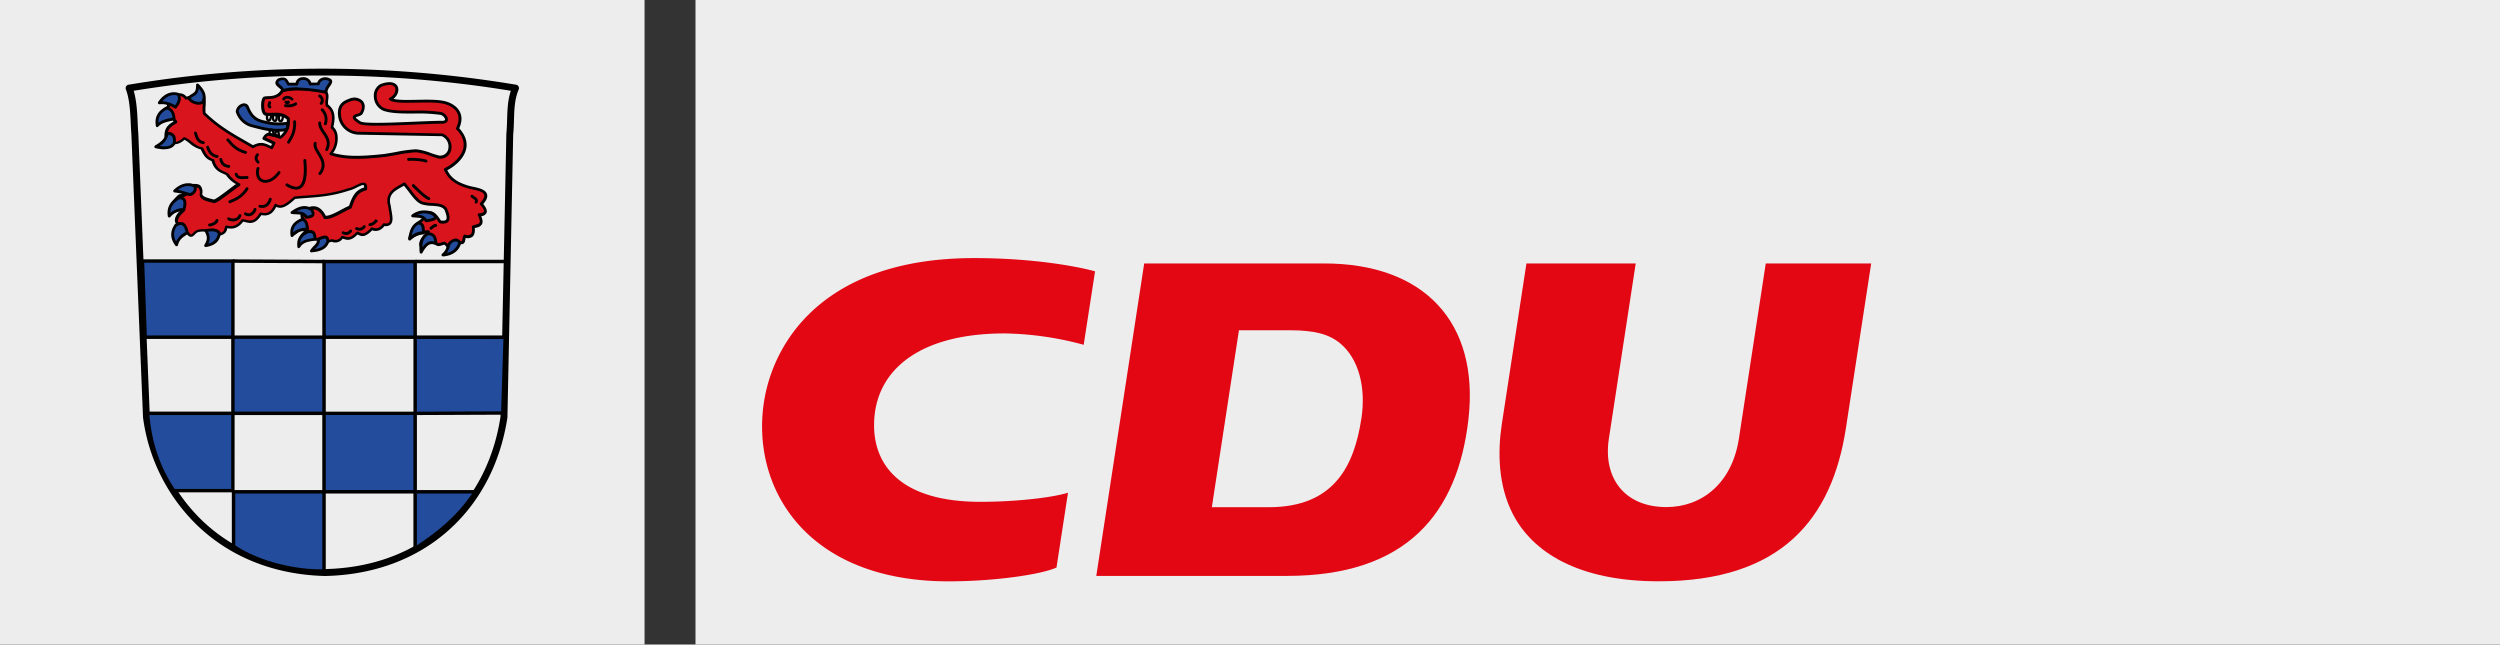 <svg id="Ebene_1" data-name="Ebene 1" xmlns="http://www.w3.org/2000/svg" xmlns:xlink="http://www.w3.org/1999/xlink" viewBox="0 0 1099.44 283.46"><rect x="0" y="0" width="1099.44" height="283.46" fill="#333333" stroke="none"/><defs><style>.cls-1{fill:none;}.cls-2{fill:#ededed;}.cls-3{clip-path:url(#clip-path);}.cls-4{fill:#e30613;}.cls-5{fill:#234d9c;}.cls-6{fill:#d9141c;}</style><clipPath id="clip-path" transform="translate(-23.32 -25.83)"><rect class="cls-1" x="23.32" y="25.83" width="1439.72" height="283.46"/></clipPath></defs><title>logo</title><rect class="cls-2" x="305.86" width="793.58" height="283.46"/><g class="cls-3"><path class="cls-4" d="M605.65,141.69H526.51L505.44,279.1h83.85c52.54,0,75.15-27.35,79.84-69.12,4.77-42.58-19.67-68.29-63.48-68.29M622,210c-3.12,20.39-11.75,38.89-40.68,38.89H556.26l11.92-77.82h22.37c10.71,0,17.18,1.67,22.09,5.71,8.17,6.73,11.5,19.31,9.38,33.22" transform="translate(-23.32 -25.83)"/><path class="cls-4" d="M742.67,141.69l-11.81,77.07c-2.64,17.22,6.86,30.07,25.29,30.07,15.69,0,28.9-10.56,31.89-30.08l11.82-77.06h46.36l-11.11,72.4C829,254,806.74,281.47,752.84,281.47c-35.81,0-55.68-13-64.24-29.65-6.42-12.49-6.7-27.19-4.81-39.52l10.82-70.61Z" transform="translate(-23.32 -25.83)"/><path class="cls-4" d="M493,242.52c-6.93,2.14-22.78,4-38.57,4-35.61,0-47.93-16.74-46.62-36.5,1.46-22,20.47-37.56,57.4-37.56a140.2,140.2,0,0,1,34.69,5l5-32.3c-6.85-1.92-26.38-5.83-53.12-5.83-65.67,0-88.14,36.3-92.42,62.87-6,37.36,17.83,79.29,81.13,79.29,20.17,0,40.79-3,47.45-6.08Z" transform="translate(-23.32 -25.83)"/></g><rect class="cls-2" width="283.46" height="283.46"/><g class="cls-3"><path d="M89.21,209a77.61,77.61,0,0,0,23.54,46.26c14,13.12,32.53,20.32,53.58,20.83,20.86-.46,39.15-7.35,52.88-19.93,13-11.9,21.37-28.2,24.23-47.16L246,84.81s0-.08,0-.13c.2-2,.26-4,.33-6.09.12-4.25.25-8.63,1.64-12.84a515.56,515.56,0,0,0-165.85,0c1.31,4.45,1.55,9.66,1.77,14.32.07,1.66.15,3.24.27,4.64v.07Zm77.11,70.14h0c-21.82-.52-41.06-8-55.62-21.66a80.62,80.62,0,0,1-24.49-48.15s0-.09,0-.14L81.1,84.93c-.12-1.45-.2-3-.27-4.72-.24-5.06-.5-10.79-2.17-15.12a1.51,1.51,0,0,1,1.17-2,518.36,518.36,0,0,1,170.45,0,1.47,1.47,0,0,1,1.08.76,1.52,1.52,0,0,1,.07,1.33c-1.8,4.23-1.94,8.75-2.08,13.54-.06,2-.13,4.18-.34,6.25l-2.53,124.23a1.36,1.36,0,0,1,0,.2c-3,19.69-11.66,36.65-25.19,49C207,271.49,188,278.66,166.36,279.14h0" transform="translate(-23.32 -25.83)"/></g><polygon class="cls-5" points="62.63 114.81 102.42 114.81 102.42 148.29 63.82 148.29 62.63 114.81"/><path d="M87.88,173.37H125v-32H86.75Zm38.62,1.52H86.41l-1.24-35H126.5Z" transform="translate(-23.32 -25.83)"/><rect class="cls-5" x="142.49" y="115.01" width="40.08" height="33.28"/><path d="M166.58,173.37h38.55V141.61H166.58Zm40.08,1.52h-41.6v-34.8h41.6Z" transform="translate(-23.32 -25.83)"/><rect class="cls-5" x="102.42" y="148.29" width="40.08" height="33.48"/><path d="M126.5,206.85h38.56v-32H126.5Zm40.08,1.52H125v-35h41.6Z" transform="translate(-23.32 -25.83)"/><polygon class="cls-5" points="182.57 148.29 222.14 148.29 221.12 181.6 182.57 181.77 182.57 148.29"/><path d="M206.66,174.89v32l37.05-.16,1-31.79Zm-1.52,33.48v-35h41.12l-1.07,34.83Z" transform="translate(-23.32 -25.83)"/><rect class="cls-5" x="142.49" y="181.77" width="40.08" height="34.5"/><path d="M166.58,241.34h38.55v-33H166.58Zm40.08,1.53h-41.6v-36h41.6Z" transform="translate(-23.32 -25.83)"/><g class="cls-3"><path class="cls-5" d="M88.2,207.61h37.54v34h-26c-7.5-11-10.63-22.43-11.56-34" transform="translate(-23.32 -25.83)"/><path d="M100.17,240.84H125V208.37H89c1.11,12.38,4.76,23,11.14,32.47m26.33,1.52H99.36l-.23-.33c-6.81-10-10.63-21.22-11.69-34.36l-.06-.82H126.5Z" transform="translate(-23.32 -25.83)"/><path class="cls-5" d="M126,242.11h39.79v34.8c-11.65.47-28.76-3.24-39.79-10.83Z" transform="translate(-23.32 -25.83)"/><path d="M126.8,265.68c10.82,7.3,27.19,10.76,38.26,10.5V242.87H126.8Zm37.07,12c-11.39,0-27.57-3.64-38.27-11l-.33-.22V241.34h41.31v36.3l-.73,0c-.64,0-1.31,0-2,0" transform="translate(-23.32 -25.83)"/><path class="cls-5" d="M205.89,242.11h26.49c-8.19,12.36-17.26,18.81-26.49,25Z" transform="translate(-23.32 -25.83)"/><path d="M206.66,242.87v22.8c8.9-6,16.92-12.08,24.3-22.8Zm-1.53,25.65V241.34H233.8l-.79,1.19c-8.07,12.18-16.86,18.62-26.69,25.2Z" transform="translate(-23.32 -25.83)"/><path class="cls-6" d="M105.2,69c2.44-.8,6-.7,5.92-4.31,3.41,4.48,1.45,7.35,2.09,11,6.93,6.82,14.21,10.44,21.43,14.66,3.07-1.62,4.57-1.4,8.21.48l1-2.09-4.38-2c1.71-3.08,2.92-1.7,7.16-.39A8.44,8.44,0,0,0,150.1,78c-3.27-2.89-6.55-1.46-9.82-1.93-1.66-.3-1.78-5.93-.65-7.09,1.4-.57,5.9.71,8.06-3.54,6-1.31,11.92,0,17.88.32,2.93,1,1.1,4,1.57,6.38,2.58,2,3.52,4.29,2.23,9.78,2.73,2,2.69,8.13-.53,11.61,5.35,1.51,10.08,2.17,23.43.75,4.69-.7,12-2.22,14.06-2.1,3,.18,6.56,1.83,9.83,2.74,5.31,1,7.56-6.71,1.73-9.71L181,84.42a8.62,8.62,0,0,1-8.41-7.77c-.57-5,2.43-6.05,4.7-6.89,3.59-1.33,7.45,1.15,5,5.63-.55,1.67-6.53.69-.81,4.36,2.84,1.65,23.54,0,35.61-.16,4.24.37,2.32-3.36,0-3.87-8.07-1.41-19.5.45-25.2-1.85C187.67,72,187,65.35,191,63.31c8.33-3,8.3,3.91,4,6,3,2.11,16.06.11,22.9,1.36,4.14.68,10.26,4.14,6.61,11.6,8.07,8.48-.25,15.62-5.32,18.05,1.78,4,4.79,6.21,10.31,7.79,3.05.87,11.21,1.31,5.48,7.35,2.37,2.69,2.72,4.57-1,4.84,2.45,5.07-.74,4.52-2.58,5.31.37,3.08-.43,4.89-3.7,4-.86,1.13.28,4.75-3.87,1.77-.8,1.76-.65,4-3.1,4.92-.36-2-1-3.08-2.21-3.63-2.06.61-3.21,1.39-3.82-.62-3.09-.88-5.55-.68-6.39,1.81-.72-2.36,1.88-3.81,3.21-6.17-2.42,0-4.52.74-8.12,2.84,1.09-2.45.9-5.2,4.72-7.38,2.89-2.74,1.92-3,3-4,3.17-.11,4.19,2.28,5.63,4.19,4.15.76,4-1.83,2.46-5.59-1.9-2.75-6.54-1.61-9.87-2.55-2.94-.57-5.66-5.55-8.36-8.58-2.8,2-8.42,3.41-6.46,10,.44,3.78,2.29,8.81-2.44,8-1.6,2.23-3.39,2.63-5.29,1.83-3.89,4.09-4.87,2.38-6.45,1.87-3.27,3.6-4.78,2.28-6.6,1.84a3.48,3.48,0,0,1-4.51,1.45,10.79,10.79,0,0,0-6.49,4c-.49-1.45,1.88-2.91.2-4.37-2.35-.67-6.93.13-7.79,1.48.43-1.88,0-2.66,2.15-4.54,1-5.11-3.25-.34-4.67.47-.25-3.47,1.61-4.12,4.09-6.46-2-2.31,1.22-3.79,2.2-4.48,3.75-1.53,5.84.89,7.25,3.71,3.13.2,7.4-3,11.11-4.52,1.26-3.41,2.28-7,6.77-8,.49-4.83-4.32-.2-7.57.32-9,3-16,2.86-23.6,3.63-2.8,2.38-5.6,5.2-8.4,3.2-1.81,4.25-4.15,4.38-6.56,3.83-3.09,5.11-5.45,3.24-8,2.9-2.36,3.27-4.73,3.45-7.1,2.8-.51,1.32-.19,2.74-3.1,3.45-2.11.51-3.19,4.23-5.34,4.51,2.21-2.81,1.33-4.94-.26-6.28a12.7,12.7,0,0,0-4,.25c-1.92.75-2.43,3.74-4.41.72-2.2-.25-3.7,1.38-5,3.55-.18-2.81,1.09-3.46.67-7.4-1.68-2.06.77-4.6,2.47-6.09-1.76-1.36-3.5-.78-5.56-.37a12.29,12.29,0,0,1,4-5.77c5.46-.84,2-3.68,4.55-4.68,1.92.45,5.29-1.16,4.83,3.62-.22,2.24,3.52,2.68,5.54,3.31,1.17.36,7.37-5,11.06-7.44a14,14,0,0,1-5.15-4.45c-2.38-1.21-5.06-1.53-6.29-6.18-2.84-.69-3.75-3-4.83-5.16-3.23-.4-5.52-3.63-7.75-4.41-1.31,1.42-4.43,3.17-5.34,1s-3.18.54-2.59-3.53c.4-2.69,2.34-3.69,4.24-4.86L99.5,78c-2.83.56-4.37.38-6.4,2-1-3.73,2.05-5.56,4.38-7.18-.35-2.71-.46-4.13.72-5.12,4.08-.26,5.18-.84,7,1.33Z" transform="translate(-23.32 -25.83)"/><path d="M218.58,132.12a.74.74,0,0,1,.25,0,4.28,4.28,0,0,1,2.41,3.28,4.32,4.32,0,0,0,1.54-2.69,12,12,0,0,1,.53-1.56.67.67,0,0,1,.42-.35.63.63,0,0,1,.53.1c1.63,1.17,2.08,1,2.12,1s.28-.7.35-1.07a3.34,3.34,0,0,1,.53-1.58.6.6,0,0,1,.66-.23,2.66,2.66,0,0,0,2.39-.14c.54-.47.72-1.55.53-3.2a.63.63,0,0,1,.37-.66,8.9,8.9,0,0,1,1.27-.39c.76-.2,1.49-.38,1.71-.87s.21-1.27-.72-3.2a.65.65,0,0,1,0-.59.68.68,0,0,1,.51-.32c1.19-.08,2-.36,2.13-.76s.15-1-1.6-3a.63.63,0,0,1,0-.85c1.4-1.49,2-2.7,1.76-3.53-.43-1.37-3.22-2-5.25-2.39-.63-.13-1.22-.26-1.7-.39-5.78-1.65-8.89-4-10.72-8.14a.63.63,0,0,1,.31-.83c3.31-1.59,7.45-4.9,8.2-9,.49-2.68-.54-5.39-3.07-8a.61.61,0,0,1-.11-.71c1.23-2.53,1.38-4.74.44-6.57-1.28-2.46-4.34-3.76-6.58-4.13-3-.55-7.19-.46-11.25-.38-5.39.11-10.05.2-11.91-1.09a.64.64,0,0,1,.08-1.09c2.05-1,2.88-3.13,2.34-4.39-.61-1.41-2.78-1.6-5.81-.5A4.5,4.5,0,0,0,189,68.18a5.68,5.68,0,0,0,3.19,5.11c3.05,1.23,7.92,1.22,13.09,1.2a72.08,72.08,0,0,1,12,.6c1.75.39,3.23,2.14,3,3.56-.08.54-.56,1.78-3.15,1.57-3.54.06-7.74.24-12.19.42-13,.55-21.7.82-23.71-.35-2.1-1.34-2.87-2.19-2.76-3s1-1.13,1.91-1.41c.48-.15,1.29-.41,1.37-.67l.05-.11c.89-1.63.93-3,.1-4a4,4,0,0,0-4.32-.73c-2.25.84-4.8,1.78-4.29,6.22A7.94,7.94,0,0,0,181,83.78h0l36.87.76a.83.83,0,0,1,.27.07,6.29,6.29,0,0,1,3.48,7.61,4.83,4.83,0,0,1-5.61,3.29H216c-1.11-.31-2.25-.7-3.36-1.08a25.49,25.49,0,0,0-6.33-1.63A61.76,61.76,0,0,0,197.64,94c-1.82.32-3.71.65-5.28.88-13,1.38-18,.85-23.69-.77a.65.65,0,0,1-.44-.44.63.63,0,0,1,.15-.6,9.57,9.57,0,0,0,2.29-7.13A4.91,4.91,0,0,0,169,82.4a.65.65,0,0,1-.25-.66c1.27-5.39.32-7.3-2-9.13a.66.66,0,0,1-.23-.38,8.42,8.42,0,0,1,0-2.65c.2-1.77.24-2.73-1.1-3.22-1.56-.1-3.14-.25-4.67-.41-4.16-.41-8.47-.84-12.66,0-1.8,3.21-4.93,3.34-6.83,3.42a8.13,8.13,0,0,0-1.28.11c-.51.76-.69,3.37-.17,5,.21.67.45.88.56.9a15.92,15.92,0,0,0,2.86.06c2.36-.08,4.81-.16,7.27,2a.61.61,0,0,1,.21.35,9.09,9.09,0,0,1-3.79,9,.66.66,0,0,1-.53.07c-.87-.27-1.61-.54-2.25-.78-2.26-.82-2.92-1.06-3.82.28l3.75,1.75a.65.65,0,0,1,.31.85l-1,2.09a.6.6,0,0,1-.37.33.62.62,0,0,1-.5,0c-3.63-1.88-4.84-2-7.63-.49a.63.63,0,0,1-.61,0c-1.16-.68-2.31-1.34-3.47-2-6-3.43-12.21-7-18.08-12.76a.57.57,0,0,1-.18-.34,14.39,14.39,0,0,1-.09-3.57,9.36,9.36,0,0,0-1-5.84c-.72,1.92-2.82,2.4-4.57,2.8-.54.13-1.05.25-1.51.4a.66.66,0,0,1-.72-.21c-1.29-1.53-2-1.47-4.59-1.24-.49,0-1,.1-1.64.14-.75.75-.69,1.86-.36,4.42a.64.64,0,0,1-.26.6l-.39.26c-2,1.38-4.07,2.8-3.9,5.3a9.61,9.61,0,0,1,4-1.24c.55-.09,1.13-.17,1.78-.3a.62.62,0,0,1,.62.23L101.13,79a.64.64,0,0,1,.12.5A.63.63,0,0,1,101,80l-.37.22c-1.74,1.06-3.24,2-3.57,4.19-.2,1.34,0,1.64,0,1.68s.27.07.43.09a2.2,2.2,0,0,1,2.1,1.42.86.86,0,0,0,.69.59c1,.17,2.69-.82,3.61-1.81a.63.63,0,0,1,.67-.17,11.49,11.49,0,0,1,3,1.89c1.42,1.12,2.89,2.27,4.65,2.49a.63.63,0,0,1,.48.35c.1.18.19.37.28.56.94,1.9,1.83,3.7,4.14,4.26a.63.63,0,0,1,.46.46c.95,3.57,2.69,4.32,4.71,5.2.41.18.84.36,1.26.57a.61.61,0,0,1,.24.21,12.38,12.38,0,0,0,4.44,4l.51.31a.64.64,0,0,1,0,1.07c-1.21.81-2.74,2-4.22,3.09-4.47,3.38-6.39,4.73-7.38,4.42-.36-.11-.77-.21-1.21-.32-2.11-.54-5-1.28-4.78-3.66a3.21,3.21,0,0,0-.38-2.4c-.44-.47-1.3-.45-2.21-.43a8.63,8.63,0,0,1-1.53-.06c-.52.25-.54.58-.58,1.25-.1,1.46-.47,2.82-3.77,3.37a11.45,11.45,0,0,0-3.23,4.31c1.68-.34,3.29-.54,4.94.73a.65.65,0,0,1,.25.48.68.68,0,0,1-.22.5c-2.61,2.28-3.4,4-2.4,5.21a.79.79,0,0,1,.14.34,11.67,11.67,0,0,1-.35,4.69l-.12.49a4.8,4.8,0,0,1,4.23-1.9.64.64,0,0,1,.46.28c.61.93.92,1,1,1s.55-.35.87-.68a5.1,5.1,0,0,1,1.77-1.32,9.9,9.9,0,0,1,3.51-.31h.71a.66.66,0,0,1,.41.15,4.55,4.55,0,0,1,1.66,4.69l.45-.57c.83-1.07,1.69-2.18,2.93-2.48,2-.47,2.14-1.2,2.4-2.2a8.9,8.9,0,0,1,.25-.86.64.64,0,0,1,.76-.38c2,.54,4.13.61,6.43-2.56a.64.64,0,0,1,.6-.26c.49.07,1,.19,1.41.3,1.95.48,3.63.89,5.92-2.9a.65.65,0,0,1,.69-.29c2,.46,4.12.57,5.84-3.46a.7.7,0,0,1,.41-.36.65.65,0,0,1,.54.1c2,1.43,4-.08,6.9-2.55l.72-.62a.58.58,0,0,1,.35-.15c1.72-.18,3.44-.31,5.1-.43,5.64-.42,11.47-.86,18.36-3.17l.1,0a13.09,13.09,0,0,0,3.28-1.31c1.76-.87,3.29-1.63,4.3-.93.83.57.81,1.76.72,2.6a.65.65,0,0,1-.49.56c-3.87.91-4.94,3.87-6.07,7l-.24.65a.63.63,0,0,1-.36.37c-1.2.49-2.49,1.18-3.75,1.85-2.64,1.4-5.36,2.86-7.65,2.71a.65.65,0,0,1-.52-.35c-1.72-3.44-3.69-4.5-6.38-3.43l-.47.3c-.72.45-1.92,1.2-2,2a1.5,1.5,0,0,0,.48,1.19.63.63,0,0,1,0,.88c-.5.47-1,.88-1.42,1.25-1.38,1.17-2.26,1.91-2.45,3.46l.25-.21c1.47-1.22,2.86-2.38,3.88-1.79.85.5.72,1.83.52,2.93a.63.63,0,0,1-.21.36,3.92,3.92,0,0,0-1.69,2.64,12.09,12.09,0,0,1,7.09-.67.7.7,0,0,1,.24.13,2.2,2.2,0,0,1,.59,2.72,10.05,10.05,0,0,1,5.18-2.54.54.54,0,0,1,.31,0,2.84,2.84,0,0,0,3.77-1.2.62.62,0,0,1,.68-.27c.29.07.57.16.85.25,1.41.46,2.62.86,5.13-1.9a.64.64,0,0,1,.66-.18,6.74,6.74,0,0,1,.86.37c1.1.53,2,1,4.94-2.07a.61.61,0,0,1,.7-.14c1.77.74,3.22.22,4.54-1.62a.63.63,0,0,1,.62-.26,2.23,2.23,0,0,0,2-.28c.77-.77.39-3,.06-4.9-.12-.69-.24-1.39-.32-2.06-1.71-5.81,2.19-8,5-9.59.62-.35,1.2-.68,1.68-1a.64.64,0,0,1,.84.1c.79.89,1.59,2,2.37,3,1.86,2.47,3.78,5,5.63,5.38l.06,0a17.34,17.34,0,0,0,3.64.45c2.53.15,5.16.3,6.57,2.35a.24.24,0,0,1,.06.11c1.23,2.9,1.4,4.66.55,5.71-.67.84-1.88,1.09-3.7.75a.6.6,0,0,1-.39-.24c-.24-.32-.47-.65-.7-1-1.09-1.57-2-2.94-4.17-3a1.75,1.75,0,0,0-.33.6,8.39,8.39,0,0,1-2.49,3.24l-.12.09a7.49,7.49,0,0,0-3.77,5.16l-.09.29a14.44,14.44,0,0,1,6.94-2.1.66.66,0,0,1,.56.31.64.64,0,0,1,0,.64,13.91,13.91,0,0,1-1.65,2.22,14.74,14.74,0,0,0-1,1.26c1.26-.7,3.08-.72,5.46,0a.62.62,0,0,1,.43.43c.13.43.29.71.46.79s.92-.06,1.66-.31l.91-.29.18,0m2.21,4.9a.68.68,0,0,1-.31-.08.66.66,0,0,1-.31-.44c-.35-2-.89-2.67-1.65-3.07l-.63.21c-1,.33-1.89.62-2.65.23a2.13,2.13,0,0,1-1-1.22c-3.94-1-4.91.34-5.3,1.49a.65.65,0,0,1-.61.43.63.63,0,0,1-.6-.45c-.58-1.91.61-3.3,1.76-4.65.27-.31.54-.64.8-1a17.51,17.51,0,0,0-6.54,2.66.62.62,0,0,1-.74-.08.63.63,0,0,1-.16-.73,18.63,18.63,0,0,0,.63-1.78,8.69,8.69,0,0,1,4.29-5.85,7.22,7.22,0,0,0,2.12-2.75,3.08,3.08,0,0,1,.81-1.22.64.64,0,0,1,.41-.16c3-.12,4.33,1.81,5.5,3.5l.52.74c.85.13,1.84.15,2.24-.34s.49-1.53-.7-4.36c-1.07-1.5-3.26-1.62-5.57-1.75a18.9,18.9,0,0,1-3.88-.5c-2.33-.46-4.39-3.2-6.38-5.86-.67-.89-1.31-1.74-2-2.49-.41.25-.85.5-1.31.75-2.9,1.63-5.89,3.3-4.43,8.18a.43.43,0,0,1,0,.11c.08.65.2,1.36.32,2,.42,2.46.82,4.79-.41,6a3.11,3.11,0,0,1-2.69.69q-2.31,2.94-5.42,1.89c-3.07,3.12-4.53,2.79-6.11,2l-.33-.16c-2.88,3-4.62,2.44-6.17,1.94l-.34-.11a4,4,0,0,1-4.83,1.37,10.21,10.21,0,0,0-5.95,3.81.61.61,0,0,1-.6.2.64.64,0,0,1-.48-.41,3,3,0,0,1,.4-2.29c.43-.9.54-1.27.09-1.72-2.29-.57-6.33.28-6.94,1.25a.64.64,0,0,1-1.16-.48c.09-.39.14-.74.19-1.07a5,5,0,0,1,2-3.66,3,3,0,0,0,0-1.37,8.82,8.82,0,0,0-2.4,1.66,12,12,0,0,1-1.4,1.06.62.62,0,0,1-.62,0,.63.63,0,0,1-.33-.51c-.22-3.1,1.16-4.27,2.91-5.76.31-.26.63-.53.95-.82a2.54,2.54,0,0,1-.41-1.71c.21-1.4,1.67-2.31,2.63-2.91l.47-.31.13-.07c4.68-1.91,7,1.93,7.88,3.67,1.87,0,4.28-1.33,6.62-2.57,1.19-.64,2.42-1.29,3.6-1.79l.14-.39c1.16-3.2,2.36-6.5,6.53-7.69,0-.79-.16-1-.21-1-.4-.28-2,.5-3,1a14.43,14.43,0,0,1-3.59,1.41c-7,2.35-12.91,2.79-18.62,3.22-1.59.11-3.23.24-4.87.4l-.56.49c-2.39,2.06-5.07,4.37-7.82,3-1.86,3.8-4.3,4.06-6.54,3.63-2.68,4.18-5,3.6-7.07,3.09l-.92-.21c-2.45,3.18-4.94,3.3-7,2.87,0,.06,0,.12,0,.19-.28,1.09-.63,2.46-3.33,3.11-.81.2-1.53,1.13-2.23,2-.89,1.14-1.81,2.32-3.18,2.5a.63.63,0,0,1-.63-.32.62.62,0,0,1,0-.7c1.6-2,1.6-3.8,0-5.26h-.5a9.21,9.21,0,0,0-3,.22,4,4,0,0,0-1.32,1c-.54.55-1.11,1.13-1.91,1.05-.6-.06-1.15-.47-1.76-1.34-1.48,0-2.72,1-4.1,3.26a.62.62,0,0,1-.69.29.64.64,0,0,1-.49-.57,9.31,9.31,0,0,1,.36-3.12,10.22,10.22,0,0,0,.33-4.07c-1.23-1.69-.54-3.78,2-6.24-1.14-.54-2.32-.29-3.75,0l-.65.13a.62.62,0,0,1-.6-.2.64.64,0,0,1-.12-.62,13,13,0,0,1,4.18-6.07.67.67,0,0,1,.3-.13c2.74-.42,2.79-1.21,2.86-2.22a2.34,2.34,0,0,1,1.55-2.42.59.59,0,0,1,.37,0,6.39,6.39,0,0,0,1.43.07c1.1,0,2.34-.05,3.16.84a4.22,4.22,0,0,1,.73,3.39c-.12,1.2,1.66,1.75,3.82,2.3.45.11.86.21,1.24.33.78-.05,4.08-2.55,6.28-4.21,1.18-.9,2.39-1.82,3.46-2.58a13,13,0,0,1-4.4-4l-1-.47c-2-.85-4.2-1.82-5.33-5.69-2.62-.79-3.68-2.93-4.62-4.83l-.13-.26a11.82,11.82,0,0,1-4.93-2.7,13.08,13.08,0,0,0-2.24-1.54c-1,1-2.9,2.15-4.43,1.88a2.13,2.13,0,0,1-1.65-1.34c-.25-.59-.53-.61-1-.66A1.75,1.75,0,0,1,96,86.84c-.39-.49-.46-1.29-.26-2.65.39-2.69,2.15-3.87,3.92-4.94l-.45-.58-1.45.23a7.72,7.72,0,0,0-4.29,1.58.61.61,0,0,1-.59.11.62.62,0,0,1-.42-.44c-1-4,2-6.06,4.25-7.6l.07,0c-.31-2.36-.45-4.09,1-5.3a.67.67,0,0,1,.36-.14l1.84-.15c2.49-.22,3.82-.34,5.41,1.38.4-.11.82-.21,1.23-.3,2.43-.56,3.91-1,3.85-3.27a.62.62,0,0,1,.42-.61.64.64,0,0,1,.72.21c2.43,3.21,2.28,5.65,2.14,8a13.7,13.7,0,0,0,0,3.07c5.72,5.59,11.8,9.06,17.68,12.42l3.18,1.83c3-1.5,4.66-1.27,7.89.34l.43-.92-3.81-1.79a.6.6,0,0,1-.33-.38.62.62,0,0,1,0-.5c1.63-2.93,3.17-2.37,5.71-1.44.56.21,1.19.44,1.91.67a7.92,7.92,0,0,0,3-7.33c-2-1.7-4.07-1.63-6.23-1.56a18,18,0,0,1-3.1-.08c-.5-.09-1.15-.47-1.57-1.76-.61-1.94-.47-5.34.56-6.4a.6.6,0,0,1,.21-.14,5.48,5.48,0,0,1,1.84-.25c1.88-.08,4.46-.19,5.89-3a.65.65,0,0,1,.43-.33c4.48-1,9-.53,13.35-.1,1.54.16,3.14.32,4.71.41a.51.51,0,0,1,.17,0c2.44.83,2.21,2.92,2,4.59a8.84,8.84,0,0,0-.07,2c2.81,2.32,3.44,5,2.35,9.88a6.35,6.35,0,0,1,1.85,4.18,10.79,10.79,0,0,1-2,7.32c5.21,1.37,10.24,1.76,22.25.48,1.53-.22,3.41-.55,5.22-.87a60.87,60.87,0,0,1,9-1.23,26.19,26.19,0,0,1,6.67,1.7c1.08.37,2.2.75,3.26,1a3.57,3.57,0,0,0,4.16-2.46,5,5,0,0,0-2.73-6L181,85.05h0a9.3,9.3,0,0,1-9-8.31c-.62-5.46,2.82-6.73,5.1-7.57a5.17,5.17,0,0,1,5.73,1.08c1.17,1.35,1.2,3.32.08,5.39-.32.84-1.31,1.15-2.18,1.43a5,5,0,0,0-1,.39c.08.17.46.67,2.14,1.75s13.56.56,23,.17c4.48-.19,8.7-.37,12.27-.43h.06c.83.08,1.75,0,1.82-.49.1-.68-.89-1.88-2-2.12a70.75,70.75,0,0,0-11.71-.58c-5.29,0-10.28,0-13.59-1.3a7,7,0,0,1-4-6.25,5.74,5.74,0,0,1,3-5.46l.07,0c5.57-2,7.11.39,7.44,1.18.75,1.72-.1,4-1.88,5.36,2.11.6,6.21.52,10.18.44,4.13-.08,8.39-.17,11.49.4,2.64.43,6,1.92,7.49,4.8,1.09,2.1,1,4.56-.24,7.31,2.61,2.87,3.66,5.84,3.11,8.83-.8,4.32-4.87,7.81-8.34,9.62,1.7,3.45,4.47,5.41,9.65,6.89.43.12,1,.24,1.61.37,2.47.52,5.55,1.17,6.2,3.26.38,1.22-.17,2.65-1.66,4.35,1.38,1.67,1.84,2.92,1.44,3.9a2.74,2.74,0,0,1-2.33,1.44c.64,1.54.76,2.66.37,3.48a3.39,3.39,0,0,1-2.55,1.57l-.65.17c.15,1.85-.18,3.09-1,3.81a3.44,3.44,0,0,1-3,.52c-.05.21-.09.45-.13.68-.13.76-.3,1.7-1.12,2-.64.26-1.48.05-2.66-.7-.07.22-.14.44-.2.67-.42,1.44-.89,3.07-3,3.87a.85.85,0,0,1-.23,0" transform="translate(-23.32 -25.83)"/><path class="cls-5" d="M127.64,74.83a9.14,9.14,0,0,0,6.84,6.38c5.87,1.59,9.14,2.15,13.21,1.83,2.88-.23,2.2-1.9,1.71-3-4.5.75-7.55-.13-10.25-.68-3.09-.75-5.21-2.1-7-6.38C131.2,70.53,127.66,72.76,127.64,74.83Z" transform="translate(-23.32 -25.83)"/><path d="M128.28,74.76a8.53,8.53,0,0,0,6.35,5.84c5.51,1.48,8.85,2.13,13,1.8.79-.06,1.32-.25,1.48-.52a1.41,1.41,0,0,0-.11-1.1,23.57,23.57,0,0,1-9-.56L139,80c-3.21-.77-5.56-2.17-7.42-6.76a1,1,0,0,0-1.2-.67,2.86,2.86,0,0,0-2.13,2.18m17.29,9c-3.42,0-6.59-.67-11.26-1.93A9.93,9.93,0,0,1,127,75a.88.88,0,0,1,0-.17,4.05,4.05,0,0,1,3.16-3.49,2.23,2.23,0,0,1,2.62,1.43c1.66,4.11,3.65,5.31,6.51,6l1,.2a22.12,22.12,0,0,0,9,.47.63.63,0,0,1,.68.36,3,3,0,0,1,.25,2.71,2.94,2.94,0,0,1-2.49,1.15c-.74.06-1.46.09-2.17.09" transform="translate(-23.32 -25.83)"/><path d="M151.71,70a.65.65,0,0,1-.41-.15,2.53,2.53,0,0,0-1.85-.65,1.12,1.12,0,0,0-.8.49A.63.63,0,1,1,147.6,69a2.41,2.41,0,0,1,1.68-1,3.76,3.76,0,0,1,2.84,1,.63.63,0,0,1,.08.89.64.64,0,0,1-.49.22m-2,1.53h-.09a1.18,1.18,0,0,1-1.1-.66.63.63,0,0,1,.33-.83.64.64,0,0,1,.72.15.58.58,0,0,1,.17-.18.63.63,0,0,1,.88.16.81.81,0,0,1,.07.88,1.06,1.06,0,0,1-1,.49m14.87.28a.59.59,0,0,1-.41-.16.63.63,0,0,1-.08-.89,1.34,1.34,0,0,0,.36-1.07,1.89,1.89,0,0,0-.88-1.24.64.64,0,0,1-.17-.88.63.63,0,0,1,.88-.17,3.11,3.11,0,0,1,1.43,2.12,2.6,2.6,0,0,1-.65,2.06.63.63,0,0,1-.48.23M150,73a8.09,8.09,0,0,1-1.22-.08.63.63,0,1,1,.18-1.25,6.33,6.33,0,0,0,4-.64.63.63,0,1,1,.76,1A6.41,6.41,0,0,1,150,73m-8,.5a.62.62,0,0,1-.32-.09c-1-.58-.66-1.6-.47-2.28a2.76,2.76,0,0,0,.08-.27.64.64,0,1,1,1.23.33l-.09.3c-.17.59-.19.77-.1.83a.63.63,0,0,1-.33,1.18M166.4,80.9a.85.85,0,0,1-.22,0,.63.63,0,0,1-.37-.82,5.41,5.41,0,0,0-1.25-5.51.63.63,0,1,1,.85-.93A6.66,6.66,0,0,1,167,80.48a.64.64,0,0,1-.6.42M150.23,89a.66.66,0,0,1-.3-.07.64.64,0,0,1-.26-.86c.19-.35.38-.69.58-1a12.38,12.38,0,0,0,2-7.7.64.64,0,0,1,.61-.66.65.65,0,0,1,.66.61,13.62,13.62,0,0,1-2.2,8.38c-.19.33-.38.65-.56,1a.63.63,0,0,1-.56.33m-37.51.15h-.1c-2.57-.41-3.21-2.42-3.78-4.2l-.14-.44a.63.63,0,0,1,1.2-.4l.15.45c.52,1.64,1,3,2.77,3.34a.63.63,0,0,1-.1,1.26M167,92.27a.55.55,0,0,1-.28-.07.62.62,0,0,1-.29-.85c1.41-2.88.11-4.81-1.26-6.85-1-1.41-1.93-2.87-1.88-4.62a.64.64,0,0,1,.65-.62.63.63,0,0,1,.61.65c0,1.35.8,2.58,1.67,3.88,1.45,2.14,3.08,4.58,1.34,8.12a.62.62,0,0,1-.56.36m-35.7,1.18a.57.57,0,0,1-.18,0,13.6,13.6,0,0,1-7.23-4.76c-.25-.29-.5-.57-.77-.85a.64.64,0,1,1,.93-.87l.79.87a12.27,12.27,0,0,0,6.63,4.39.64.64,0,0,1-.17,1.25m-12.52,1.78h-.11c-2.2-.36-3.75-1.84-4.6-4.42a.64.64,0,1,1,1.21-.39c.7,2.14,1.85,3.28,3.6,3.56a.62.62,0,0,1,.52.72.64.64,0,0,1-.62.54m91.89,2a.62.62,0,0,1-.23,0c-1.86-.71-6.11-.81-7.43-.7a.64.64,0,0,1-.11-1.27c1.34-.11,5.82,0,8,.78a.64.64,0,0,1-.22,1.23m-73.88.45a.61.61,0,0,1-.48-.22c-1.06-1.24-1.47-2.34-.31-4a.64.64,0,0,1,.89-.16.63.63,0,0,1,.16.88c-.74,1.06-.61,1.5.22,2.48a.62.62,0,0,1-.07.89.65.65,0,0,1-.41.15m-12.89,1.86h-.1c-2.6-.42-3.35-1.42-4-3.51a.63.63,0,1,1,1.2-.39c.55,1.65,1,2.31,3,2.65a.63.63,0,0,1,.53.72.64.64,0,0,1-.63.54M164,102.82a.67.67,0,0,1-.39-.14.64.64,0,0,1-.11-.89c2.45-3.13.89-5.7-.62-8.18-1-1.69-2-3.29-1.54-4.93a.63.63,0,1,1,1.22.35c-.31,1.1.48,2.41,1.4,3.92,1.58,2.58,3.53,5.8.54,9.62a.63.63,0,0,1-.5.25m-34.24,1.77c-1.47,0-2.64-.34-3.17-1.94a.64.64,0,0,1,.41-.8.63.63,0,0,1,.8.41c.37,1.13,1.18,1.17,3.58,1l.55,0a.63.63,0,0,1,.1,1.26l-.54,0c-.61,0-1.19.09-1.73.09m10.27,1.6a4.08,4.08,0,0,1-1.78-.38c-2-.93-2.81-3.26-2.09-6.07a.63.63,0,0,1,.77-.46.64.64,0,0,1,.46.77c-.56,2.18,0,4,1.39,4.61,1.62.76,4.36,0,6.82-3.43a.63.63,0,0,1,1,.74c-2.17,3-4.62,4.22-6.6,4.22m13.59,3a8.82,8.82,0,0,1-4.41-1.55.62.62,0,0,1-.21-.87.63.63,0,0,1,.87-.21c2.24,1.37,3.94,1.71,5.06,1s2.59-3.34,1.84-11.12a.62.62,0,0,1,.57-.69.63.63,0,0,1,.69.57c.66,6.86-.13,10.89-2.43,12.32a3.68,3.68,0,0,1-2,.54m58.32,4.62a.66.66,0,0,1-.27-.06c-2.13-1-5-3.92-6.42-5.32l-.55-.55a.63.63,0,1,1,.88-.91l.57.56c1.24,1.25,4.14,4.16,6.06,5.07a.64.64,0,0,1,.3.85.62.62,0,0,1-.57.36m-87.48,1.38a.61.61,0,0,1-.57-.36.64.64,0,0,1,.3-.85c.35-.17.71-.32,1.06-.48a12.33,12.33,0,0,0,6.2-5,.64.64,0,1,1,1.06.71,13.59,13.59,0,0,1-6.74,5.44l-1,.47a.66.66,0,0,1-.27.06m108.25.11a.56.56,0,0,1-.25,0,.63.63,0,0,1-.33-.83c.21-.49.15-.59-.69-1.16a10.51,10.51,0,0,1-1-.74.64.64,0,0,1,.86-.94,7,7,0,0,0,.83.63c.75.51,1.78,1.21,1.15,2.71a.64.64,0,0,1-.59.38m-94.14,1.91a6.08,6.08,0,0,1-1-.09.63.63,0,1,1,.21-1.25c2.25.38,3.14-.74,3.85-2.67a.65.65,0,0,1,.82-.38.63.63,0,0,1,.37.82c-.41,1.11-1.32,3.57-4.25,3.57m-5.81,3.66a3.55,3.55,0,0,1-1.79-.53.63.63,0,1,1,.65-1.09,2,2,0,0,0,1.69.26,3.07,3.07,0,0,0,1.61-1.87.63.63,0,0,1,.81-.38.65.65,0,0,1,.38.82,4.22,4.22,0,0,1-2.38,2.62,2.91,2.91,0,0,1-1,.17m-6.86,2.29a4.58,4.58,0,0,1-2.33-.65.64.64,0,0,1,.64-1.1,3.18,3.18,0,0,0,2.67.31,2.29,2.29,0,0,0,1.43-1.35.63.63,0,0,1,1.19.44,3.56,3.56,0,0,1-2.19,2.1,4,4,0,0,1-1.41.25M186,125.27a.64.64,0,0,1-.63-.54.63.63,0,0,1,.54-.72c1.17-.17,1.7-.76,2.67-1.82l.5.39.46.43c-1,1.14-1.83,2-3.45,2.25H186m-70.47.15a.63.63,0,0,1-.08-1.26c.85-.11,2.33-.62,2.68-1.53a.64.64,0,1,1,1.19.45c-.59,1.55-2.61,2.2-3.71,2.34h-.08m97.35,1.44a.59.59,0,0,1-.46-.2.62.62,0,0,1,0-.89c1.88-1.76,2.53-1.47,2.74-1.37a.63.63,0,0,1-.38,1.2,6.05,6.05,0,0,0-1.49,1.09.63.63,0,0,1-.44.17m-31.41.42a4,4,0,0,1-1.53-.35.63.63,0,0,1,.49-1.17,1.92,1.92,0,0,0,2.59-.64.64.64,0,1,1,.94.86,3.32,3.32,0,0,1-2.49,1.3m-5.92,1.87a3.81,3.81,0,0,1-1.53-.36.62.62,0,0,1-.34-.83.63.63,0,0,1,.83-.33,1.93,1.93,0,0,0,2.59-.64.64.64,0,0,1,.9,0,.65.65,0,0,1,0,.9,3.35,3.35,0,0,1-2.49,1.31" transform="translate(-23.32 -25.83)"/><path class="cls-5" d="M92.44,81.1c-.75-4.54,1.84-6.53,4.1-7.75,1,.24,3,.67,3.31,4.67C96.55,78.92,94.25,79.08,92.44,81.1Z" transform="translate(-23.32 -25.83)"/><path d="M96.63,74C94.7,75.1,92.86,76.64,93,79.77a12.55,12.55,0,0,1,4.91-1.9l1.3-.32c-.34-2.8-1.63-3.29-2.53-3.52m-4.19,7.7a.47.47,0,0,1-.17,0,.64.64,0,0,1-.45-.51C91,76.23,94,74,96.25,72.79a.61.61,0,0,1,.44-.05c1.07.25,3.46.83,3.79,5.24a.64.64,0,0,1-.47.66l-1.86.46c-2.27.55-3.91,1-5.23,2.42a.64.64,0,0,1-.48.21" transform="translate(-23.32 -25.83)"/><path class="cls-5" d="M93.41,71.05c2.6-3.8,5.74-4.5,8.22-3.8.55.86,1.39,2.58-1.17,5.69C97.46,71.3,96.12,70.84,93.41,71.05Z" transform="translate(-23.32 -25.83)"/><path d="M94.72,70.37a11.35,11.35,0,0,1,5.57,1.76c1.8-2.38,1.32-3.67.93-4.33-1.49-.35-4-.34-6.5,2.57m5.74,3.2a.54.54,0,0,1-.3-.08c-2.89-1.58-4.12-2-6.7-1.81a.62.62,0,0,1-.6-.32.63.63,0,0,1,0-.67c3.39-5,7.36-4.49,8.91-4a.61.61,0,0,1,.36.27c.45.69,1.79,2.79-1.21,6.43a.62.62,0,0,1-.49.23" transform="translate(-23.32 -25.83)"/><path class="cls-5" d="M110.16,63.22c3.28,3.23,3.4,5.34,2.28,7.66-1,.39-3.62,1.14-6.21-1.93C108.79,66.74,110.1,67.57,110.16,63.22Z" transform="translate(-23.32 -25.83)"/><path d="M107.15,69A4.43,4.43,0,0,0,112,70.37c.76-1.68.75-3.29-1.27-5.65a3.92,3.92,0,0,1-2.31,3.46c-.37.23-.78.49-1.24.84m3.41,2.86a6.24,6.24,0,0,1-4.82-2.52.64.64,0,0,1,.07-.89,15.43,15.43,0,0,1,1.92-1.37c1.28-.79,1.76-1.09,1.8-3.89a.63.63,0,0,1,1.08-.44c3.11,3.06,3.8,5.49,2.4,8.38a.66.66,0,0,1-.33.31,5.63,5.63,0,0,1-2.12.42" transform="translate(-23.32 -25.83)"/><path class="cls-5" d="M91.84,90.42c4.52.87,6.93.48,8.2-1.75-.22-1,.92-3.87-3.07-4.27C96.25,87.65,94.41,88.81,91.84,90.42Z" transform="translate(-23.32 -25.83)"/><path d="M93.57,90.06c3.2.44,4.86,0,5.81-1.53,0-.21,0-.44,0-.69,0-1.16.1-2.36-2-2.74a8.24,8.24,0,0,1-3.87,5m2,1.43A21.32,21.32,0,0,1,91.72,91a.64.64,0,0,1-.5-.51.63.63,0,0,1,.28-.65h0c2.52-1.58,4.18-2.63,4.84-5.62a.62.62,0,0,1,.68-.49c3.78.38,3.68,2.91,3.63,4.12a2.76,2.76,0,0,0,0,.65.61.61,0,0,1-.07.44c-1,1.86-2.76,2.51-5,2.51" transform="translate(-23.32 -25.83)"/><path class="cls-5" d="M97.71,120.86c-.75-4.54,2.18-6.88,4.45-8.09,1,.24,3.38-.11,2,5.13C101.73,118.2,99.72,118.51,97.71,120.86Z" transform="translate(-23.32 -25.83)"/><path d="M102.26,113.44c-2.71,1.5-4,3.48-4,6a9.31,9.31,0,0,1,5.47-2.12c.46-2,.25-2.91,0-3.31s-.65-.46-1.24-.55l-.19,0m-4.55,8-.17,0a.64.64,0,0,1-.45-.51c-.43-2.59,0-6.22,4.77-8.75a.66.66,0,0,1,.44-.06,2.63,2.63,0,0,0,.34.06,2.78,2.78,0,0,1,2.11,1.1c.63,1,.66,2.46.07,4.74a.64.64,0,0,1-.54.48c-2.59.31-4.3.65-6.08,2.74a.66.66,0,0,1-.49.22" transform="translate(-23.32 -25.83)"/><path class="cls-5" d="M100.14,109.8c3.3-3.2,6.52-3.25,8.81-2.07.37,1,.73,2.6-2.07,3.68C104.58,110.83,103.21,110.12,100.14,109.8Z" transform="translate(-23.32 -25.83)"/><path d="M101.61,109.36a26.11,26.11,0,0,1,3.49.87c.54.17,1.11.35,1.73.51a2.68,2.68,0,0,0,1.67-1.41,2,2,0,0,0-.06-1.15c-1.39-.64-3.87-1.13-6.83,1.18m5.27,2.68-.16,0c-.73-.18-1.38-.38-2-.57a20.92,20.92,0,0,0-4.65-1,.65.65,0,0,1-.53-.43.64.64,0,0,1,.15-.66c4.32-4.18,8.11-2.93,9.55-2.19a.63.63,0,0,1,.3.34,3.25,3.25,0,0,1,.16,2.21,4,4,0,0,1-2.59,2.29.62.62,0,0,1-.23,0" transform="translate(-23.32 -25.83)"/><path class="cls-5" d="M101,133.45c-2.77-3.68-1.73-6.54-.28-8.67,1-.32,3.6-2.72,5,3.32C103.61,129.51,101.68,130.43,101,133.45Z" transform="translate(-23.32 -25.83)"/><path d="M101.12,125.3a5.84,5.84,0,0,0-.34,6.7,8.8,8.8,0,0,1,3.8-3.94l.37-.24c-.53-2.11-1.18-2.82-1.64-3s-1.11,0-1.8.34l-.39.18m-.14,8.78a.63.63,0,0,1-.51-.25c-2.37-3.15-2.46-6.23-.29-9.4a.59.59,0,0,1,.33-.25,3,3,0,0,0,.43-.2,3.3,3.3,0,0,1,2.91-.35c1.1.52,1.9,1.94,2.44,4.32a.63.63,0,0,1-.26.67l-.75.5c-1.75,1.16-3.13,2.07-3.68,4.47a.66.66,0,0,1-.49.48H101" transform="translate(-23.32 -25.83)"/><path class="cls-5" d="M113.74,133.83c4.54-.72,5.61-2.93,6-5.47-.54-.86-2-2-5.92-1.05C115.27,130,115.22,131.29,113.74,133.83Z" transform="translate(-23.32 -25.83)"/><path d="M114.79,127.75a5.45,5.45,0,0,1,.14,5.18,5,5,0,0,0,4.18-4.42c-.49-.59-1.64-1.28-4.32-.76m-1.05,6.71a.62.62,0,0,1-.52-.28.63.63,0,0,1,0-.67c1.38-2.36,1.4-3.46.11-5.91a.64.64,0,0,1,.4-.91c4.35-1.09,6,.37,6.62,1.34a.62.62,0,0,1,.08.44c-.45,2.64-1.55,5.19-6.56,6h-.1" transform="translate(-23.32 -25.83)"/><path class="cls-5" d="M151.76,129.44c-.75-4.53,2-5.89,4.28-7.1,1,.24,2.21.32,2.51,4.33C155.35,126.67,153.39,127.6,151.76,129.44Z" transform="translate(-23.32 -25.83)"/><path d="M156.13,123c-1.92,1-3.87,2.09-3.86,5a8.66,8.66,0,0,1,5.58-2c-.29-2.61-1-2.87-1.72-3m-4.37,7.07-.17,0a.62.62,0,0,1-.45-.5c-.81-4.88,2.22-6.5,4.44-7.68l.16-.09a.7.7,0,0,1,.45-.06l.14,0c1.33.3,2.55.91,2.85,4.86a.65.65,0,0,1-.17.48.61.61,0,0,1-.46.2c-2.88,0-4.7.75-6.31,2.56a.64.64,0,0,1-.48.22" transform="translate(-23.32 -25.83)"/><path class="cls-5" d="M160.31,136.21c4.59-.37,6.64-2,7.27-4.45-.47-.92.26-2.81-4.25-.74C163.63,133.49,162.11,133.69,160.31,136.21Z" transform="translate(-23.32 -25.83)"/><path d="M164,131.41a4.08,4.08,0,0,1-1.6,3.34l-.61.64c3.73-.63,4.74-2.27,5.12-3.59a3.59,3.59,0,0,1-.13-.49c-.07-.3-.12-.5-.21-.55s-.66-.18-2.57.65m-3.69,5.43a.63.63,0,0,1-.55-.32.62.62,0,0,1,0-.68,15,15,0,0,1,1.69-2c.94-1,1.38-1.42,1.21-2.78a.62.62,0,0,1,.36-.65c2.09-.95,3.31-1.2,4.07-.81A1.81,1.81,0,0,1,168,131a2.31,2.31,0,0,0,.12.43.64.64,0,0,1,.05.45c-.75,3-3.24,4.56-7.83,4.92h-.05" transform="translate(-23.32 -25.83)"/><path class="cls-5" d="M218.12,137.93c4.58-.36,6.75-2.86,7.37-5.36-.46-.92-1.93-2.24-4.36.17C220.18,133.85,220.71,135.64,218.12,137.93Z" transform="translate(-23.32 -25.83)"/><path d="M221.6,133.17a3.55,3.55,0,0,0-.53,1.22,8,8,0,0,1-1.25,2.64,6.39,6.39,0,0,0,5-4.37,1.46,1.46,0,0,0-.93-.64,3,3,0,0,0-2.28,1.15m-3.48,5.4a.63.63,0,0,1-.42-1.11,6.5,6.5,0,0,0,2.16-3.44,4.3,4.3,0,0,1,.79-1.69l0,0c1.19-1.18,2.33-1.69,3.41-1.52a2.74,2.74,0,0,1,2,1.52.61.61,0,0,1,.05.44c-.4,1.59-2,5.36-7.94,5.84h0" transform="translate(-23.32 -25.83)"/><path class="cls-5" d="M204.8,120.73a8.11,8.11,0,0,1,9.59-.36c.23,1,2,1.66-3.64,2.53C209.37,120.82,208.37,121,204.8,120.73Z" transform="translate(-23.32 -25.83)"/><path d="M206.9,120.25c1.94.16,3,.42,4.14,2a9.45,9.45,0,0,0,3.13-.81,1.86,1.86,0,0,0-.1-.2,4.26,4.26,0,0,1-.22-.43,7.34,7.34,0,0,0-6.95-.53m3.85,3.29a.66.66,0,0,1-.53-.28c-1-1.58-1.66-1.62-4.28-1.81l-1.19-.09a.63.63,0,0,1-.56-.46.64.64,0,0,1,.24-.68,8.74,8.74,0,0,1,10.33-.36.68.68,0,0,1,.25.37,1.67,1.67,0,0,0,.17.37,1.37,1.37,0,0,1,.18,1.33c-.3.62-1.14,1.08-4.51,1.6h-.1" transform="translate(-23.32 -25.83)"/><path class="cls-5" d="M203.44,131c.59-4,1.66-6.19,4.06-7.12,1,.36,2.17.4,2,4.41C207,128.26,205.65,128.94,203.44,131Z" transform="translate(-23.32 -25.83)"/><path d="M207.52,124.52c-1.6.7-2.55,2.12-3.14,4.82a7.33,7.33,0,0,1,4.49-1.7c0-2.65-.63-2.88-1.33-3.12h0m-4.08,7.07a.59.59,0,0,1-.29-.07.63.63,0,0,1-.33-.65c.65-4.44,1.94-6.65,4.45-7.62a.63.63,0,0,1,.45,0l.22.08c1.3.44,2.36,1.12,2.18,5a.63.63,0,0,1-.63.61c-2.23,0-3.44.55-5.62,2.54a.62.62,0,0,1-.43.16" transform="translate(-23.32 -25.83)"/><path class="cls-5" d="M151.78,119.3c3.92-2.84,6.57-2.66,8.77-1.09.25,1.05,1.82,2.89-2.51,3.14C156.59,119.16,155.54,119.61,151.78,119.3Z" transform="translate(-23.32 -25.83)"/><path d="M153.75,118.79c2.19.11,3.35.18,4.61,1.9,1.51-.13,1.89-.47,2-.61s0-.68-.18-1.08a2.74,2.74,0,0,1-.15-.4c-1.33-.88-3.2-1.51-6.26.19M158,122a.63.63,0,0,1-.53-.28c-1-1.5-1.6-1.53-3.87-1.65-.55,0-1.18-.06-1.91-.12a.63.63,0,0,1-.32-1.14c3.72-2.71,6.75-3.06,9.51-1.1a.59.59,0,0,1,.25.37,4.08,4.08,0,0,0,.17.48,2.37,2.37,0,0,1,.07,2.22c-.46.73-1.52,1.12-3.33,1.22h0" transform="translate(-23.32 -25.83)"/><path class="cls-5" d="M154.75,134.34c-.54-4.1,1.69-5.41,4.07-6.68,1.05.25,2.8-.86,3.12,3.35C158.91,131.58,156.42,131.69,154.75,134.34Z" transform="translate(-23.32 -25.83)"/><path d="M158.93,128.32c-1.76.94-3.4,1.9-3.61,4.33,1.5-1.39,3.37-1.72,5.47-2.08l.47-.08c-.26-2.19-.91-2.18-1.71-2.16-.2,0-.41,0-.62,0M154.75,135l-.14,0a.62.62,0,0,1-.49-.53c-.62-4.65,2.17-6.14,4.41-7.33A.56.56,0,0,1,159,127a2.36,2.36,0,0,0,.55,0c1.39,0,2.78.25,3,3.91a.62.62,0,0,1-.51.67l-1.05.18c-2.55.44-4.4.76-5.73,2.86a.62.62,0,0,1-.53.3" transform="translate(-23.32 -25.83)"/><path class="cls-5" d="M208.51,136.71c-.45-4.82.8-7.1,3.28-8.2,1,.33,3.15.2,3.16,4.43C212.45,131.87,210.69,132.79,208.51,136.71Z" transform="translate(-23.32 -25.83)"/><path d="M211.84,129.19c-1.4.67-2.72,1.92-2.78,5.42,1.42-2,3-3.14,5.22-2.57-.22-2.34-1.26-2.58-2.2-2.8l-.24-.05m-3.33,8.15h-.13a.65.65,0,0,1-.5-.56c-.45-4.79.68-7.51,3.65-8.84a.63.63,0,0,1,.45,0l.39.1c1.12.26,3.2.74,3.22,4.93a.66.66,0,0,1-.28.53.61.61,0,0,1-.6.05c-1.94-.82-3.41-.51-5.64,3.5a.65.65,0,0,1-.56.32" transform="translate(-23.32 -25.83)"/></g><rect x="145.17" y="120.53" width="1.52" height="40.44" transform="translate(-18.9 260.11) rotate(-89.7)"/><rect x="182.73" y="114.24" width="39.81" height="1.52"/><g class="cls-3"><path class="cls-5" d="M147.7,65.76c6.05-1.65,12.88-.38,18.94.62-.07-2.24,3.39-4.57,1.63-5.44-2.56-1.31-4.59,0-5,1.78l-3.57.07c-.34-3.18-5.86-3.23-5.81,0l-3.7,0c-.88-.94-.84-3.14-4.14-2C143.06,63,147.73,64,147.7,65.76Z" transform="translate(-23.32 -25.83)"/><path d="M154.26,64.33a71.87,71.87,0,0,1,11.62,1.28l.2,0a8,8,0,0,1,1.28-2.55c.31-.46.84-1.25.78-1.48a.5.5,0,0,0-.15-.11,3.19,3.19,0,0,0-2.81-.22,2.33,2.33,0,0,0-1.27,1.57.62.62,0,0,1-.6.5l-3.57.07a.63.63,0,0,1-.65-.56A2.29,2.29,0,0,0,156.48,61a1.82,1.82,0,0,0-1.94,1.79.59.59,0,0,1-.18.45.6.6,0,0,1-.44.19l-3.71,0a.66.66,0,0,1-.47-.2,4.49,4.49,0,0,1-.62-1c-.48-.9-.83-1.56-2.76-.92-.41.31-.66.6-.66.8s.58.83,1.06,1.24a5,5,0,0,1,1.4,1.52,26.4,26.4,0,0,1,6.1-.66M166.64,67h-.11l-.85-.15c-5.71-1-12.18-2-17.82-.49a.58.58,0,0,1-.55-.11.63.63,0,0,1-.25-.51c0-.38-.58-.87-1.11-1.31-.73-.61-1.56-1.3-1.52-2.26a2.47,2.47,0,0,1,1.27-1.84l.17-.08c3-1,3.83.48,4.37,1.49a5.15,5.15,0,0,0,.27.48l2.81,0a3.11,3.11,0,0,1,3.08-2.43,3.66,3.66,0,0,1,3.84,2.37l2.58,0a3.63,3.63,0,0,1,1.82-2,4.41,4.41,0,0,1,3.92.24,1.4,1.4,0,0,1,.8.91c.21.79-.32,1.59-.94,2.52a5.2,5.2,0,0,0-1.15,2.56.64.64,0,0,1-.21.5.66.66,0,0,1-.42.15" transform="translate(-23.32 -25.83)"/><path d="M141.26,76.68V77c0,.87,0,1.19.27,1.32a3,3,0,0,0,.51-1.56s0-.05,0-.08Zm.32,2.7h-.1c-1.3-.27-1.26-1.55-1.24-2.4a6.24,6.24,0,0,0,0-.75.48.48,0,0,1,.13-.39.51.51,0,0,1,.37-.16h1.92a.52.52,0,0,1,.5.61c0,.21-.09.43-.12.65-.17,1-.35,2.06-1.28,2.42a.57.57,0,0,1-.18,0" transform="translate(-23.32 -25.83)"/><path d="M143.85,77v.18c0,.86.06,1.2.37,1.34.16-.16.21-.51.27-1.14,0-.12,0-.25,0-.38Zm.43,2.58h-.11c-1.31-.28-1.33-1.54-1.33-2.38,0-.22,0-.44,0-.65a.56.56,0,0,1,.13-.39.53.53,0,0,1,.38-.16h1.8a.49.49,0,0,1,.39.19.46.46,0,0,1,.1.42,8.27,8.27,0,0,0-.11.87c-.07.82-.16,1.74-1,2.08a.57.57,0,0,1-.18,0" transform="translate(-23.32 -25.83)"/><path d="M146.48,77c0,.11,0,.22,0,.32,0,.87,0,1.19.27,1.32a3,3,0,0,0,.51-1.56.19.19,0,0,0,0-.08Zm.32,2.7h-.11c-1.29-.27-1.26-1.55-1.23-2.4a6.11,6.11,0,0,0,0-.75.52.52,0,0,1,.13-.39.53.53,0,0,1,.38-.16h1.91a.51.51,0,0,1,.4.19.48.48,0,0,1,.1.42l-.12.65c-.16,1-.34,2.06-1.27,2.42a.57.57,0,0,1-.18,0" transform="translate(-23.32 -25.83)"/><path d="M142.26,84.63l.8.16c0-.05,0-.11,0-.17-.08-.62-.13-1-.34-1.22-.29.11-.32.3-.39.83l-.06.4M143.68,86h-.1l-2-.42a.49.49,0,0,1-.34-.25.48.48,0,0,1,0-.42,3.22,3.22,0,0,0,.15-.75,1.67,1.67,0,0,1,1.36-1.74.48.48,0,0,1,.29,0c.89.34,1,1.28,1.09,2.12,0,.27.07.56.12.82a.51.51,0,0,1-.13.47.55.55,0,0,1-.36.15" transform="translate(-23.32 -25.83)"/><path d="M144.81,84.71l.58.21a3.12,3.12,0,0,0-.2-.94,2.1,2.1,0,0,0-.38.73M146,86.19a.47.47,0,0,1-.17,0L144,85.5a.51.51,0,0,1-.31-.65l.08-.22a3.69,3.69,0,0,1,1-1.68.5.5,0,0,1,.56-.14c.9.34,1,1.22,1.1,2,0,.25.06.51.11.77a.51.51,0,0,1-.49.62" transform="translate(-23.32 -25.83)"/></g></svg>